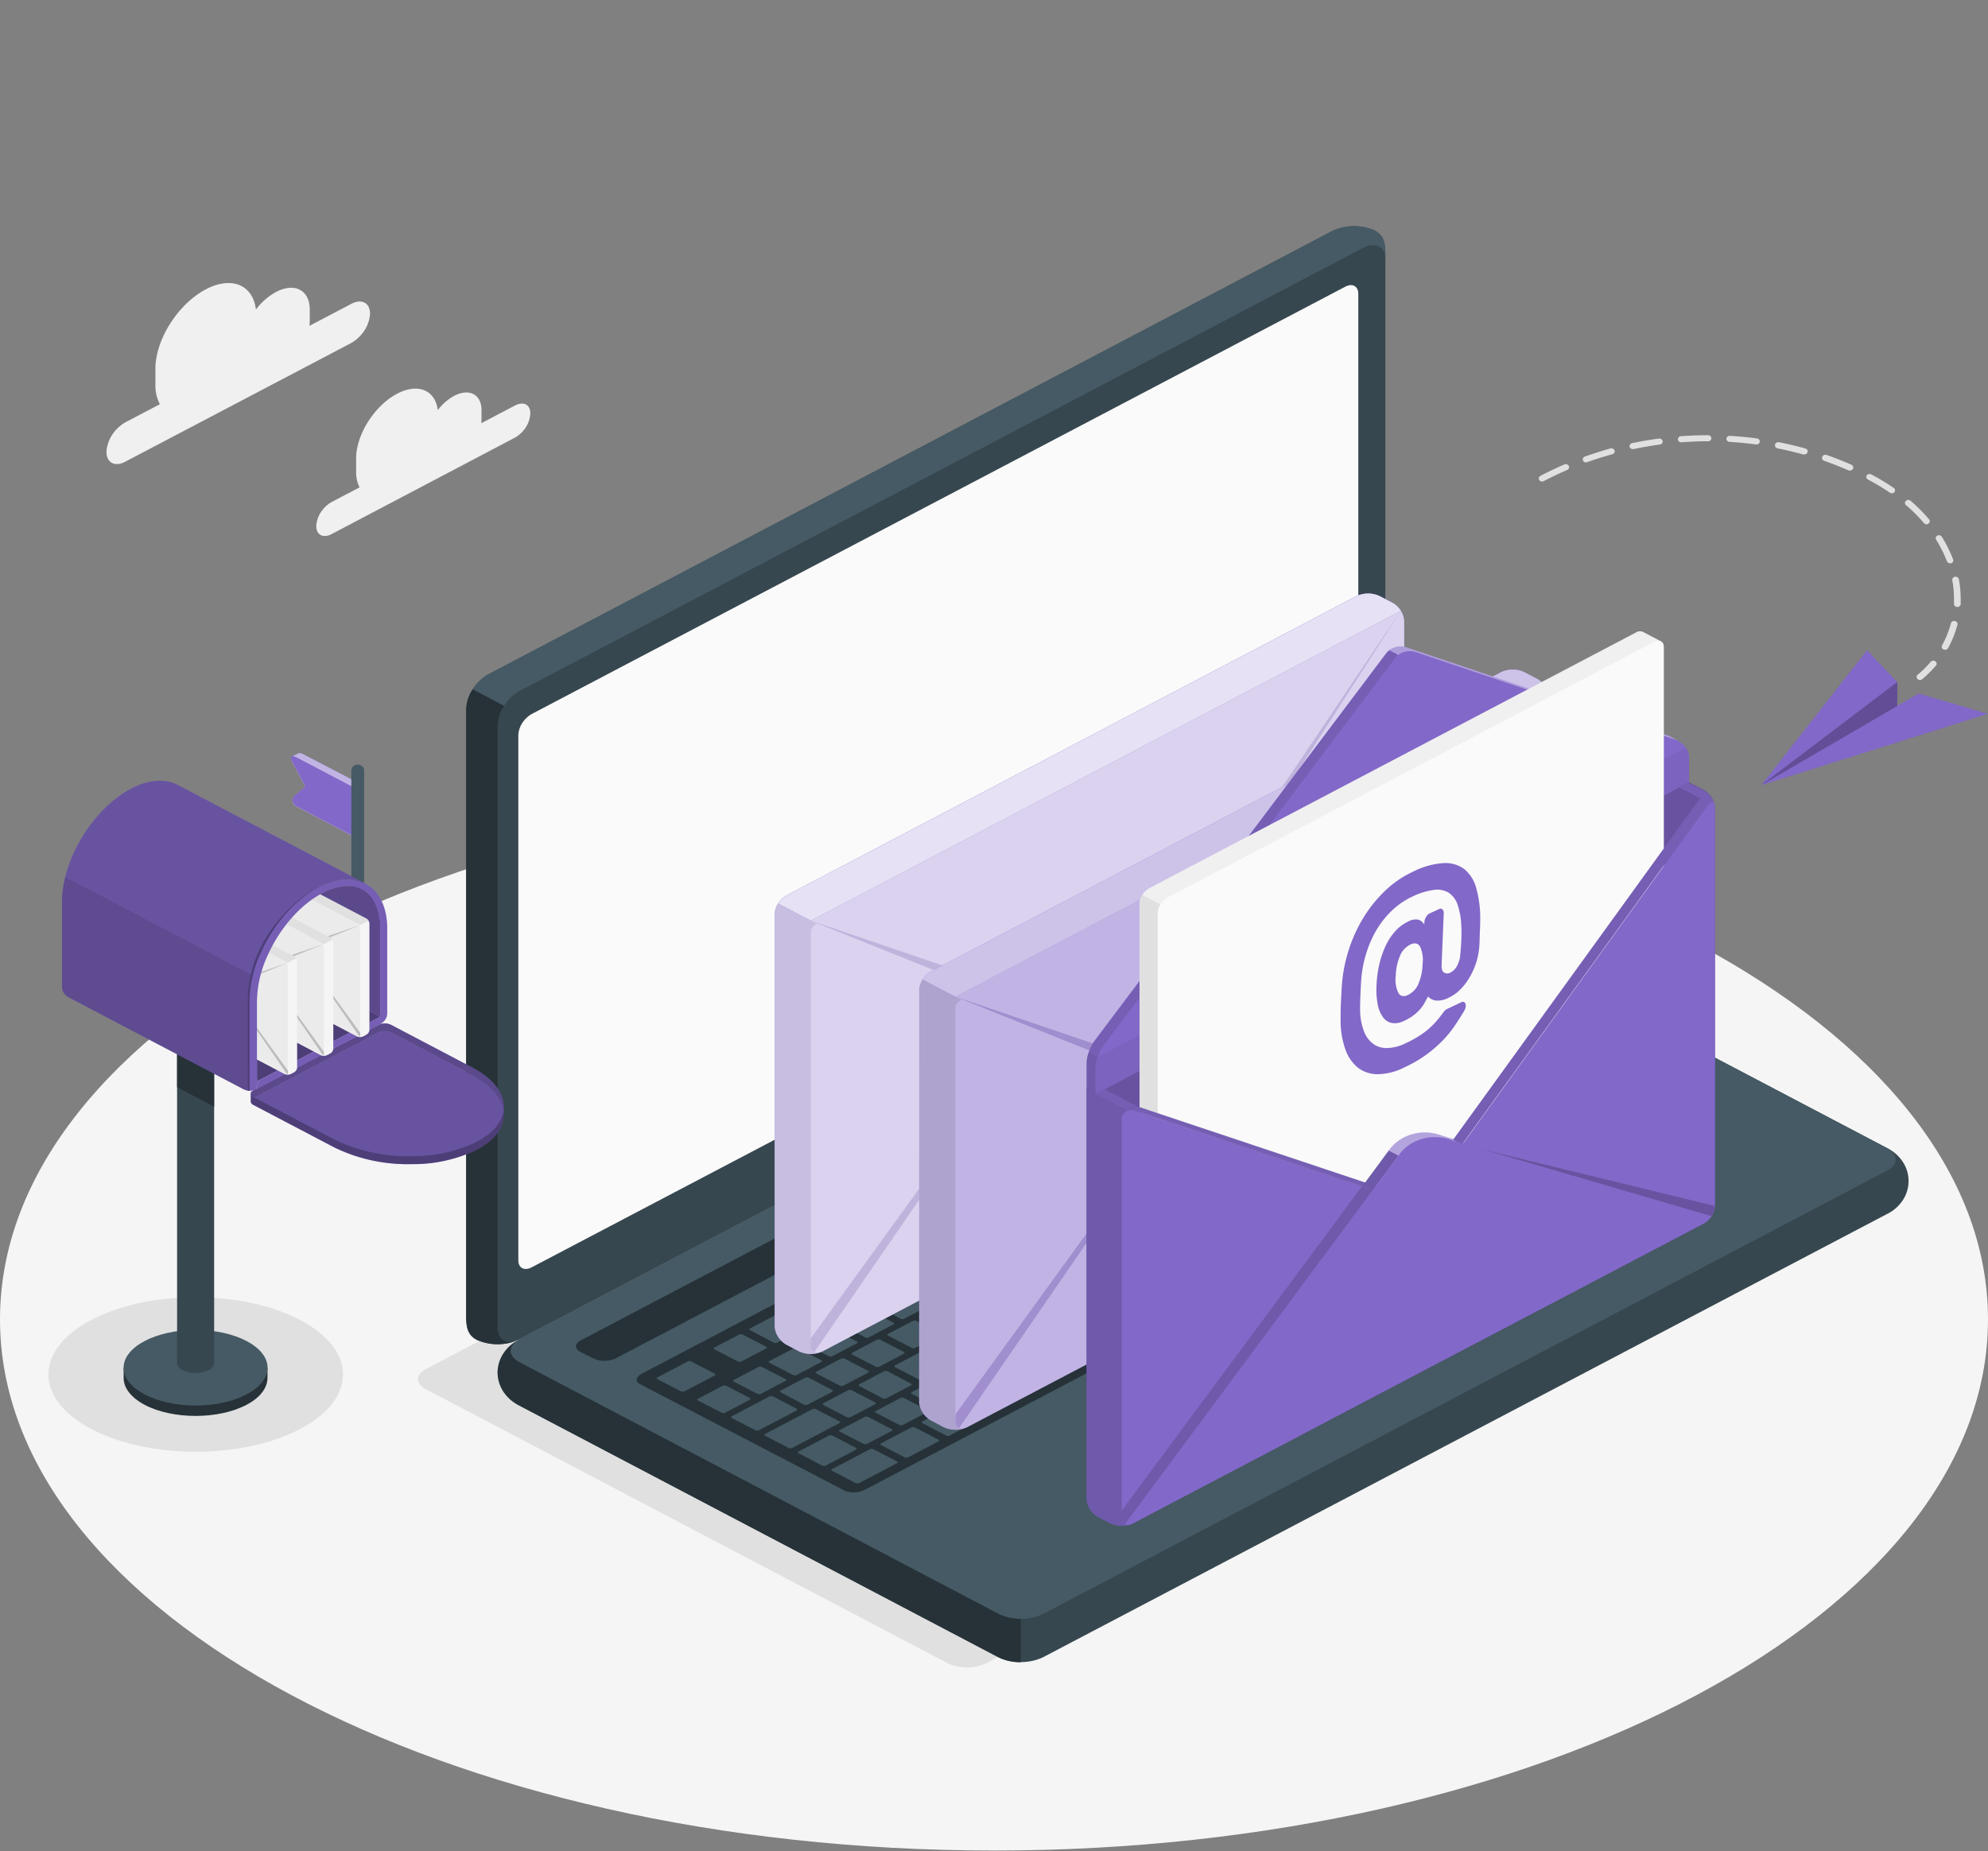 <svg xmlns="http://www.w3.org/2000/svg" width="320" height="298" fill="none"><rect width="100%" height="100%" fill="#808080" stroke="none"/><path fill="#F5F5F5" d="M160 297.909c88.366 0 160-38.282 160-85.504 0-47.222-71.634-85.504-160-85.504S0 165.183 0 212.405c0 47.222 71.634 85.504 160 85.504Z"/><path fill="#E0E0E0" d="M48.273 212.477c9.253 4.861 9.253 12.745 0 17.593-9.254 4.848-24.273 4.861-33.533 0-9.26-4.861-9.26-12.752 0-17.593 9.26-4.842 24.222-4.868 33.532 0Zm20.297 11.175 83.982 44.113a7.405 7.405 0 0 0 3.101.675c1.077 0 2.14-.231 3.101-.675l142.166-74.673c1.712-.9 1.712-2.359 0-3.258l-83.982-44.121a7.42 7.42 0 0 0-3.101-.674 7.42 7.42 0 0 0-3.101.674L68.569 220.394c-1.718.899-1.718 2.359 0 3.258Z"/><path fill="#37474F" d="M80.097 220.949a6.481 6.481 0 0 0 1.07 3.06 7.272 7.272 0 0 0 2.475 2.29l77.143 40.51a8.518 8.518 0 0 0 3.541.765c1.23 0 2.443-.262 3.542-.765l135.799-71.331a6.432 6.432 0 0 0 2.593-2.225 5.647 5.647 0 0 0 .956-3.125 5.646 5.646 0 0 0-.956-3.124 6.432 6.432 0 0 0-2.593-2.225l-77.128-40.524a8.455 8.455 0 0 0-3.541-.772 8.46 8.46 0 0 0-3.542.772L83.642 215.593a7.293 7.293 0 0 0-2.474 2.294 6.494 6.494 0 0 0-1.07 3.062Z"/><path fill="#455A64" d="m83.642 219.314 77.143 40.523a8.44 8.44 0 0 0 3.541.772 8.444 8.444 0 0 0 3.542-.772l135.799-71.338c1.963-1.029 1.963-2.697 0-3.72l-77.128-40.524a8.455 8.455 0 0 0-3.541-.772 8.46 8.46 0 0 0-3.542.772L83.642 215.593c-1.955 1.043-1.955 2.698 0 3.721Z"/><path fill="#263238" d="M164.316 260.612v6.979a7.814 7.814 0 0 1-3.581-.769l-77.093-40.523a6.436 6.436 0 0 1-2.537-2.141 5.653 5.653 0 0 1-1.006-3.013 5.6 5.6 0 0 1 .8-3.063 6.318 6.318 0 0 1 2.385-2.28c-1.59 1.036-1.432 2.554.358 3.518l77.143 40.524a7.89 7.89 0 0 0 3.531.768Z"/><path fill="#37474F" d="M76.774 215.71c-1.834-.964-1.734-2.606-1.734-4.646v-96.926a6.708 6.708 0 0 1 1.06-3.18 7.519 7.519 0 0 1 2.522-2.404l135.777-71.338a8.205 8.205 0 0 1 3.416-.803 8.238 8.238 0 0 1 3.446.686c1.84.964 1.74 2.606 1.74 4.653v96.919a6.665 6.665 0 0 1-1.039 3.178 7.455 7.455 0 0 1-2.506 2.406L83.642 215.593a8.177 8.177 0 0 1-3.419.806 8.235 8.235 0 0 1-3.45-.689Z"/><path fill="#455A64" d="M223.001 41.745c0-2.053-1.59-2.88-3.545-1.857L83.642 111.232a6.832 6.832 0 0 0-2.506 2.404l-5.05-2.671a6.873 6.873 0 0 1 2.507-2.411l135.8-71.338a8.19 8.19 0 0 1 3.418-.806 8.225 8.225 0 0 1 3.45.689c1.833.997 1.74 2.593 1.74 4.646Z"/><path fill="#263238" d="M83.227 215.789a8.285 8.285 0 0 1-3.232.612 8.234 8.234 0 0 1-3.214-.691c-1.833-.964-1.74-2.606-1.74-4.645v-96.927a6.097 6.097 0 0 1 1.038-3.173l5.057 2.665a6.182 6.182 0 0 0-1.039 3.173v96.933c0 1.903 1.368 2.763 3.13 2.053Z"/><path fill="#FAFAFA" d="m85.583 114.946 130.908-68.764c1.175-.651 2.149-.117 2.149 1.115v84.63a3.996 3.996 0 0 1-.632 1.909 4.477 4.477 0 0 1-1.517 1.44L85.583 204.021c-1.174.612-2.148.117-2.148-1.121v-84.605c.043-.672.26-1.326.633-1.908a4.491 4.491 0 0 1 1.515-1.441Z"/><path fill="#263238" d="m93.461 215.789 126.052-66.223a4.213 4.213 0 0 1 1.769-.386c.615 0 1.221.132 1.769.386l2.099 1.049c.981.515.981 1.349 0 1.864L99.098 218.682a4.234 4.234 0 0 1-1.79.394 4.234 4.234 0 0 1-1.791-.394l-2.077-1.036c-.974-.515-.974-1.349.021-1.857Zm9.87 5.343 126.052-66.216a3.869 3.869 0 0 1 1.597-.43 3.922 3.922 0 0 1 1.64.267l32.809 17.241c.81.424.674 1.186-.3 1.701L139.227 239.82a3.971 3.971 0 0 1-3.244.169l-32.946-17.157c-.816-.423-.68-1.185.294-1.7Z"/><path fill="#455A64" d="m212.566 182.752 3.953-2.072c.165-.085.18-.221 0-.3l-3.774-1.954a.684.684 0 0 0-.286-.061c-.1 0-.198.02-.287.061l-3.946 2.078c-.172.085-.186.222 0 .3l3.774 1.955a.688.688 0 0 0 .566-.007Zm-5.73-7.167-3.946 2.072c-.172.084-.186.221-.036.299l3.775 1.955a.7.7 0 0 0 .573 0l3.946-2.078c.172-.085.186-.222.036-.3l-3.775-1.955a.673.673 0 0 0-.601.007h.028Zm-12.755 6.698-6.675 3.506c-.172.084-.186.221-.036.299l3.774 1.988a.7.7 0 0 0 .573 0l6.683-3.512c.164-.085.179-.222 0-.3l-3.782-1.955a.679.679 0 0 0-.566-.052l.029.026Zm6.983-3.668-3.946 2.072c-.165.084-.18.221-.036.299l3.781 1.955a.7.7 0 0 0 .573 0l3.947-2.078c.164-.085.179-.222 0-.3l-3.782-1.955a.675.675 0 0 0-.566-.019l.029.026Zm-15.485 8.132-3.946 2.072c-.165.091-.179.221-.036.299l3.782 1.955a.7.7 0 0 0 .573 0l3.946-2.072c.165-.091.179-.221.036-.306l-3.782-1.955a.662.662 0 0 0-.298-.08.656.656 0 0 0-.303.061l.028.026Zm-5.765 3.03-3.989 2.046c-.172.091-.186.221 0 .299l3.774 1.988a.7.7 0 0 0 .573 0l3.946-2.072c.172-.092.187-.222.036-.307l-3.774-1.954a.672.672 0 0 0-.595-.027l.029.027Zm14.797 8.093 3.953-2.073c.165-.091.179-.221 0-.299l-3.774-1.955a.672.672 0 0 0-.573 0l-3.946 2.072c-.172.091-.187.222-.036.3l3.774 1.987a.714.714 0 0 0 .573-.059l.029.027Zm-5.766 3.029 3.947-2.072c.164-.091.186-.221.035-.299l-3.774-1.988a.685.685 0 0 0-.29-.063c-.101 0-.2.021-.29.063l-3.946 2.072c-.165.092-.179.222 0 .3l3.774 1.955a.702.702 0 0 0 .516.006l.028.026Zm-5.772 3.03 3.953-2.072c.165-.091.179-.221 0-.299l-3.774-1.988a.672.672 0 0 0-.573 0l-3.946 2.079c-.172.091-.187.221-.036.3l3.774 1.987a.67.67 0 0 0 .573-.033l.029.026Zm-5.816 3.004 3.946-2.072c.172-.091.187-.221 0-.3l-3.774-1.987a.672.672 0 0 0-.573 0l-3.896 2.092c-.165.091-.179.221 0 .299l3.774 1.988a.677.677 0 0 0 .523-.02Zm29.522-21.177 3.946-2.072c.165-.085.187-.221.036-.3l-3.774-1.954a.686.686 0 0 0-.573 0l-3.954 2.078c-.164.085-.179.222 0 .3l3.775 1.955a.684.684 0 0 0 .566-.007h-.022Zm-6.446 9.057 8.802-4.626c.172-.085.187-.221 0-.3l-9.167-4.815a.715.715 0 0 0-.58 0l-4.548 2.391c-.172.092-.186.228-.036.307l4.856 2.547c.15.079.129.215-.036.3l-3.588 1.909c-.165.092-.179.222 0 .3l3.774 1.987a.69.69 0 0 0 .545 0h-.022Zm-26.342-2.033-3.896 2.073c-.165.091-.179.221 0 .299l3.775 1.988a.7.7 0 0 0 .572 0l3.947-2.072c.164-.092.179-.222.036-.3l-3.782-1.988a.682.682 0 0 0-.63 0h-.022Zm-5.744 3.004-3.946 2.072c-.172.092-.186.222 0 .3l3.774 1.988a.687.687 0 0 0 .573 0l3.947-2.072c.172-.092.186-.222.035-.3l-3.81-1.988a.679.679 0 0 0-.573 0Zm-31.921 32.353a.687.687 0 0 0 .573 0l3.946-2.073c.165-.084.179-.221.036-.299l-3.781-1.955a.672.672 0 0 0-.573 0l-3.947 2.072c-.164.091-.179.228-.035.306l3.781 1.949Zm-14.217-8.087-3.946 2.072c-.165.091-.186.228-.036.307l3.782 1.954a.668.668 0 0 0 .573 0l3.946-2.072c.165-.085.179-.221 0-.3l-3.774-1.954a.684.684 0 0 0-.545-.007Zm7.313 6.08a.734.734 0 0 0 .58 0l3.946-2.072c.165-.092.179-.229 0-.307l-3.774-1.955a.687.687 0 0 0-.573 0l-3.911 2.046c-.164.085-.186.222-.035.3l3.767 1.988Zm15.921 3.258 3.946-2.072c.165-.085.179-.222 0-.3l-3.781-1.955a.7.7 0 0 0-.573 0l-3.946 2.079c-.165.084-.179.221 0 .299l3.774 1.955a.66.66 0 0 0 .285.055.664.664 0 0 0 .281-.068l.014.007Zm-6.345 3.049a.665.665 0 0 0 .573 0l3.946-2.072c.172-.085.186-.222 0-.3l-3.775-1.955a.7.7 0 0 0-.573 0l-3.946 2.079c-.172.085-.186.222-.036.3l3.811 1.948Zm-11.159-15.417-3.953 2.072c-.165.091-.179.228 0 .307l3.774 1.954a.672.672 0 0 0 .573 0l3.946-2.072c.172-.084.187-.221.036-.299l-3.774-1.988a.704.704 0 0 0-.602.026Zm28.842-15.15-3.947 2.072c-.172.092-.186.222-.035.3l3.774 1.955a.672.672 0 0 0 .573 0l3.953-2.072c.165-.091.179-.222 0-.3l-3.774-1.987a.684.684 0 0 0-.516.032h-.028Zm-23.076 12.12-3.947 2.072c-.164.092-.186.228-.036.307l3.775 1.954a.686.686 0 0 0 .58 0l3.946-2.072c.165-.091.179-.221 0-.299l-3.774-1.955a.703.703 0 0 0-.516-.007h-.028Zm28.841-15.15-3.946 2.072c-.165.092-.179.222 0 .3l3.774 1.988a.687.687 0 0 0 .573 0l3.946-2.072c.165-.092.179-.222.036-.3l-3.781-1.955a.674.674 0 0 0-.573-.033h-.029Zm-11.509 6.067-3.947 2.072c-.164.091-.179.221 0 .3l3.775 1.987a.668.668 0 0 0 .573 0l3.946-2.072c.165-.091.186-.222.036-.3l-3.803-1.987a.686.686 0 0 0-.58 0Zm-5.766 3.03-3.946 2.072c-.172.091-.186.221-.036.3l3.775 1.987a.665.665 0 0 0 .572 0l3.954-2.072c.165-.091.179-.222 0-.3l-3.746-2.013a.706.706 0 0 0-.573.019v.007Zm-5.729 3.03-3.954 2.072c-.165.091-.179.228 0 .306l3.775 1.955a.672.672 0 0 0 .573 0l3.946-2.072c.172-.091.186-.222.036-.3l-3.803-1.987a.69.69 0 0 0-.609.019l.036.007ZM165.776 213l3.947-2.072c.172-.092.186-.222 0-.3l-3.775-1.955a.7.7 0 0 0-.573 0l-3.953 2.072c-.165.091-.179.222 0 .3l3.774 1.987a.668.668 0 0 0 .545-.039l.035.007Zm53.816-44.133-3.946 2.072c-.165.084-.179.221-.036.299l3.781 1.955a.704.704 0 0 0 .573 0l3.947-2.078c.164-.085.179-.222.036-.3l-3.782-1.955a.677.677 0 0 0-.609 0l.036.007Zm-6.983 3.662-3.946 2.078c-.165.085-.179.222-.036.3l3.781 1.955a.708.708 0 0 0 .573 0l3.947-2.079c.164-.085.179-.221.036-.3l-3.782-1.954a.694.694 0 0 0-.609-.007l.036.007Zm12.72-6.718-3.946 2.072c-.172.084-.187.221-.036.299l3.774 1.955a.7.7 0 0 0 .573 0l3.946-2.078c.172-.085.187-.222.036-.3l-3.774-1.955a.673.673 0 0 0-.573.007Zm-31.886 26.963 3.947-2.072c.164-.085.179-.222.035-.3l-3.781-1.955a.7.7 0 0 0-.573 0l-3.946 2.079c-.165.085-.179.221-.036.3l3.781 1.954a.677.677 0 0 0 .573-.006Zm38.224-29.974a.7.7 0 0 0-.573 0l-3.946 2.079c-.165.084-.179.221-.036.299l3.782 1.955a.7.7 0 0 0 .573 0l3.946-2.078c.165-.085.179-.222.036-.3l-3.782-1.955Zm-60.161 47.183 3.946-2.072c.165-.092.179-.222 0-.3l-3.774-1.987a.672.672 0 0 0-.573 0l-3.875 2.072c-.164.091-.186.221 0 .299l3.775 1.988a.707.707 0 0 0 .523-.02l-.022.02Zm70.74-37.142 3.946-2.072c.172-.084.186-.221.036-.299l-3.796-2.053a.7.7 0 0 0-.573 0l-3.946 2.072c-.172.091-.187.228-.036.306l3.774 1.955a.675.675 0 0 0 .602.052l-.007.039Zm-11.166.196 3.953-2.072c.165-.085.179-.222 0-.3l-3.774-1.955a.7.7 0 0 0-.573 0l-3.946 2.079c-.172.085-.186.221-.036.3l3.774 1.954a.664.664 0 0 0 .609-.065l-.007.059Zm5.973-7.383a.7.7 0 0 0-.573 0l-3.946 2.079c-.165.084-.179.221 0 .3l3.774 1.954a.672.672 0 0 0 .573 0l3.946-2.072c.165-.084.187-.221 0-.3l-3.774-1.961Zm1.218-.651 9.167 4.815c.09.042.189.063.29.063.101 0 .2-.021.29-.063l3.946-2.072c.165-.085.179-.222 0-.3l-9.167-4.815a.7.7 0 0 0-.573 0l-3.946 2.072c-.143.058-.143.195 0 .273l-.007.027Zm-13.322 6.672-3.946 2.079c-.165.084-.179.221 0 .299l3.774 1.955a.672.672 0 0 0 .573 0l3.947-2.072c.164-.085.186-.221.035-.3l-3.774-1.954a.719.719 0 0 0-.609-.007Zm-43.395 22.806-3.946 2.079c-.165.084-.179.221 0 .3l3.782 1.954a.665.665 0 0 0 .573 0l3.889-2.052c.164-.085.179-.222.035-.3l-3.781-1.955a.698.698 0 0 0-.552-.026Zm54.382-18.642a.682.682 0 0 0 .573 0l3.946-2.072c.165-.085.179-.222 0-.3l-3.753-1.994a.7.7 0 0 0-.573 0l-3.946 2.072c-.165.091-.179.228-.036.306l3.789 1.988Zm-48.609 15.638-3.946 2.079c-.172.085-.187.221 0 .3l3.774 1.954a.672.672 0 0 0 .573 0l3.946-2.072c.172-.084.187-.221.036-.299l-3.774-1.955a.697.697 0 0 0-.652-.02l.043.013Zm-45.235 33.63a.679.679 0 0 0 .573 0l3.946-2.073c.172-.084.186-.221 0-.299l-3.732-1.981a.7.7 0 0 0-.573 0l-3.946 2.072c-.172.091-.186.228-.036.306l3.768 1.975Zm-6.704-6.393-3.968 2.099c-.165.084-.179.221 0 .299l3.775 1.955a.665.665 0 0 0 .572 0l3.947-2.072c.172-.091.186-.228.036-.306l-3.775-1.955a.674.674 0 0 0-.587.006v-.026Zm13.049 3.343 3.946-2.072c.165-.085.179-.222 0-.3l-3.774-1.961a.7.7 0 0 0-.573 0l-3.946 2.072c-.165.091-.179.228 0 .306l3.781 1.955a.675.675 0 0 0 .566.026v-.026Zm5.766-3.03 3.946-2.072c.172-.091.186-.222.036-.3l-3.775-1.974a.7.7 0 0 0-.573 0l-3.946 2.072c-.172.091-.186.228 0 .306l3.774 1.955a.67.67 0 0 0 .538.039v-.026Zm5.772-3.03 3.946-2.072c.165-.091.18-.221 0-.3l-3.774-1.987a.7.7 0 0 0-.573 0l-3.946 2.072c-.165.091-.186.228-.036.3l3.782 1.955a.676.676 0 0 0 .601.058v-.026Zm-18.822-.313-3.946 2.072c-.165.085-.186.222-.036.3l3.775 1.955a.715.715 0 0 0 .58 0l3.946-2.072c.165-.091.179-.228 0-.306l-3.774-1.955a.667.667 0 0 0-.545.032v-.026Zm5.773-3.03-3.954 2.073c-.164.084-.179.221 0 .299l3.775 1.955a.7.7 0 0 0 .573 0l3.946-2.079c.165-.084.186-.221.036-.299l-3.774-1.955a.682.682 0 0 0-.602.032v-.026Zm23.069-12.119-3.946 2.072c-.165.084-.179.221 0 .299l3.774 1.955a.7.7 0 0 0 .573 0l3.946-2.078c.165-.085.179-.222.036-.3l-3.782-1.955a.675.675 0 0 0-.601.033v-.026Zm-5.766 3.069-3.946 2.072c-.172.084-.186.221-.036.299l3.775 1.955a.7.7 0 0 0 .573 0l3.946-2.078c.172-.085.186-.222 0-.3l-3.774-1.955a.69.69 0 0 0-.538.007Zm11.538-6.067-3.946 2.079c-.172.085-.186.221 0 .3l3.775 1.954a.684.684 0 0 0 .286.061c.099 0 .198-.02.287-.061l3.946-2.078c.172-.085.186-.222.036-.3l-3.775-1.955a.696.696 0 0 0-.609-.013v.013Zm-23.076 12.114-3.946 2.072c-.172.084-.186.221-.036.299l3.775 1.955a.7.7 0 0 0 .573 0l3.953-2.078c.165-.085.179-.222 0-.3l-3.774-1.955a.69.69 0 0 0-.545.007Zm5.766-3.03-3.946 2.072c-.165.084-.18.221 0 .299l3.774 1.955a.7.7 0 0 0 .573 0l3.946-2.078c.165-.085.186-.222.036-.3l-3.782-1.955a.673.673 0 0 0-.601.007Zm-7.363 19.73 3.947-2.072c.171-.085.186-.222.035-.3l-3.774-1.955a.7.7 0 0 0-.573 0l-3.946 2.073c-.172.091-.187.228 0 .306l3.774 1.955a.686.686 0 0 0 .537-.007Zm-30.417-1.303-3.774-1.955a.672.672 0 0 0-.573 0l-3.947 2.072c-.171.091-.186.228 0 .306l3.775 1.955a.668.668 0 0 0 .573 0l3.946-2.072c.136-.091.15-.247 0-.306Zm7.52 1.714-3.774-1.955a.672.672 0 0 0-.573 0l-6.038 3.18c-.172.091-.186.228 0 .306l3.775 1.955a.679.679 0 0 0 .573 0l6.073-3.187c.1-.084.115-.221-.036-.299Zm-13.156-5.63-3.775-1.955a.672.672 0 0 0-.573 0l-4.863 2.554c-.165.085-.179.222 0 .3l3.775 1.955a.7.7 0 0 0 .572 0l4.856-2.554c.144-.092.158-.235.008-.3Zm3.724-1.955a.672.672 0 0 0 .573 0l3.946-2.072c.172-.091.186-.228.036-.306l-3.775-1.955a.665.665 0 0 0-.573 0l-3.946 2.072c-.172.085-.186.221-.036.3l3.775 1.961Zm16.344 9.631-3.775-1.955a.7.7 0 0 0-.573 0l-7.592 3.988c-.164.091-.186.221 0 .299l3.775 1.955a.686.686 0 0 0 .58 0l7.585-3.988c.136-.091.15-.228 0-.306v.007Zm2.664 4.268-3.782-1.955a.7.7 0 0 0-.573 0l-4.863 2.535c-.164.091-.179.221 0 .299l3.782 1.988a.715.715 0 0 0 .573 0l4.856-2.555c.136-.104.157-.241.007-.319v.007Zm23.885-36.425a.672.672 0 0 0 .573 0l3.946-2.072c.165-.091.18-.222.036-.3l-3.781-1.955a.716.716 0 0 0-.573 0l-3.939 2.033c-.165.092-.179.222-.036.3l3.774 1.994Zm-11.538 6.06a.672.672 0 0 0 .573 0l3.946-2.072c.165-.085.187-.222.036-.3l-3.781-1.987a.7.7 0 0 0-.573 0l-3.947 2.072c-.164.091-.179.228 0 .306l3.746 1.981Zm-25.59 13.436a.722.722 0 0 0 .58 0l3.947-2.118c.164-.091.179-.228 0-.306l-3.775-1.955a.682.682 0 0 0-.573 0l-3.946 2.072c-.165.085-.186.222 0 .3l3.767 2.007Zm31.356-16.453a.672.672 0 0 0 .573 0l3.946-2.072c.172-.085.186-.222.036-.3l-3.775-1.987a.7.7 0 0 0-.573 0l-3.946 2.072c-.172.091-.186.228-.036.306l3.775 1.981Zm-11.538 6.06a.672.672 0 0 0 .573 0l3.946-2.072c.172-.085.186-.222 0-.3l-3.775-1.987a.692.692 0 0 0-.573 0l-3.946 2.072c-.172.091-.186.228-.036.306l3.811 1.981Zm-3.746 27.55a.7.7 0 0 0-.573 0l-6.074 3.193c-.164.084-.179.221 0 .299l3.775 1.955a.668.668 0 0 0 .573 0l6.073-3.193c.165-.084.179-.221 0-.299l-3.774-1.955Zm-4.534-23.204a.7.7 0 0 0 .573 0l3.954-2.078c.164-.085.179-.222 0-.3l-3.775-1.955a.665.665 0 0 0-.573 0l-3.946 2.072c-.172.085-.186.222-.036.3l3.803 1.961Zm-5.765 3.03a.7.7 0 0 0 .573 0l3.946-2.079c.172-.084.186-.221.036-.299l-3.775-1.955a.665.665 0 0 0-.572 0l-3.954 2.072c-.165.085-.179.222 0 .3l3.746 1.961Zm117.178-35.968a.671.671 0 0 0-.573 0l-9.719 5.102c-.165.091-.186.221-.036.299l3.782 1.988a.682.682 0 0 0 .573 0l9.712-5.102c.171-.092.186-.222.035-.3l-3.774-1.987Zm-12.756 6.698a.672.672 0 0 0-.573 0l-3.946 2.072c-.165.091-.186.222-.036.3l3.775 1.987a.686.686 0 0 0 .58 0l3.946-2.072c.165-.091.179-.221 0-.3l-3.746-1.987Zm-77.858 39.461 3.946-2.072c.165-.085.179-.221.036-.3l-3.782-1.954a.685.685 0 0 0-.573 0l-3.946 2.072c-.165.091-.179.228 0 .306l3.775 1.955a.665.665 0 0 0 .273.053.661.661 0 0 0 .271-.06Zm66.32-33.401a.7.7 0 0 0-.573 0l-3.946 2.072c-.165.091-.186.222-.036.3l3.782 1.987a.668.668 0 0 0 .573 0l3.946-2.072c.165-.091.179-.221 0-.3l-3.746-1.987Zm30.081-15.788a.672.672 0 0 0-.573 0l-3.968 2.104c-.165.091-.186.222-.036.3l3.775 1.955a.7.7 0 0 0 .573 0l3.953-2.072c.165-.092.179-.222 0-.3l-3.724-1.987Zm9.547-1.043-9.175-4.822a.672.672 0 0 0-.573 0l-3.967 2.105c-.165.091-.179.221-.036.3l9.174 4.821a.685.685 0 0 0 .287.061c.099 0 .197-.02.286-.061l3.947-2.072c.164-.143.186-.273.035-.352l.022.02Zm-61.207 28.136a.682.682 0 0 0-.573 0l-4.856 2.548c-.164.091-.186.228-.036.306l3.775 1.955a.686.686 0 0 0 .58 0l4.856-2.548c.165-.091.179-.228.036-.306l-3.782-1.955Zm14.575-7.656a.672.672 0 0 0-.573 0l-6.073 3.186c-.165.091-.18.228-.036.307l3.781 1.954a.672.672 0 0 0 .573 0l6.074-3.186c.164-.091.179-.222 0-.3l-3.746-1.961Zm-27.932 14.674a.672.672 0 0 0-.573 0l-32.487 17.066c-.165.084-.186.221-.036.299l3.775 1.955a.665.665 0 0 0 .572 0l32.495-17.059c.164-.091.179-.228 0-.306l-3.746-1.955Zm-34.306 18.023a.7.7 0 0 0-.573 0l-4.863 2.555c-.165.091-.179.221 0 .299l3.774 1.988a.7.7 0 0 0 .573 0l4.856-2.554c.165-.085.186-.222.036-.3l-3.803-1.988Zm40.988-21.503a.682.682 0 0 0-.573 0l-4.863 2.555c-.165.084-.179.221 0 .3l3.774 1.954a.672.672 0 0 0 .573 0l4.856-2.554c.172-.085.187-.222.036-.3l-3.803-1.955Zm-47.67 25.035a.672.672 0 0 0-.573 0l-4.856 2.548c-.172.091-.186.228 0 .306l3.774 1.955a.672.672 0 0 0 .573 0l4.856-2.548c.172-.091.186-.221 0-.3l-3.774-1.961Zm61.049-32.059a.7.7 0 0 0-.573 0l-4.856 2.554c-.172.085-.186.222 0 .3l3.774 1.988a.7.7 0 0 0 .573 0l4.856-2.555c.172-.084.186-.221.036-.299l-3.81-1.988Zm20.648-10.849a.672.672 0 0 0-.573 0l-3.953 2.072c-.165.091-.18.222 0 .3l3.745 1.961a.672.672 0 0 0 .573 0l3.947-2.072c.171-.091.186-.222 0-.3l-3.739-1.961Zm12.892-8.204 3.946-2.072c.165-.091.186-.221.036-.3l-3.782-1.954a.7.7 0 0 0-.573 0l-3.946 2.072c-.165.091-.179.221 0 .306l3.774 1.955a.683.683 0 0 0 .573-.026l-.028.019Zm-23.542 1.03 3.946-2.072c.165-.085.187-.222.036-.3l-3.774-1.955a.722.722 0 0 0-.58 0l-3.947 2.079c-.164.084-.179.221 0 .299l3.775 1.955a.679.679 0 0 0 .573-.026l-.029.02Zm-15.269 19.365 11.53-6.059c.172-.092.187-.222.036-.3l-3.774-1.988a.7.7 0 0 0-.573 0l-11.538 6.06c-.165.092-.186.222-.036.3l3.774 1.955a.688.688 0 0 0 .581.032Zm32.515-17.365a.672.672 0 0 0 .573 0l3.946-2.072c.172-.091.187-.221.036-.3l-3.774-1.987a.7.7 0 0 0-.573 0l-3.946 2.072c-.172.091-.187.228 0 .306l3.738 1.981Zm-4.841-2.873 3.946-2.072c.172-.085.186-.222.036-.3l-3.775-1.955a.7.7 0 0 0-.573 0l-3.946 2.072c-.172.091-.186.228-.036.306l3.775 1.955a.681.681 0 0 0 .573-.006Zm-33.469 23.249 3.947-2.072c.172-.091.186-.222.036-.3l-3.775-1.981a.672.672 0 0 0-.573 0l-3.953 2.072c-.165.092-.179.222 0 .3l3.774 1.987a.662.662 0 0 0 .544.013v-.019Zm25.54-13.684a.672.672 0 0 0 .573 0l3.947-2.072c.164-.091.179-.221.035-.3l-3.781-1.954a.7.7 0 0 0-.573 0l-3.946 2.072c-.165.091-.18.221 0 .306l3.745 1.948Zm-54.381 28.879 3.946-2.072c.165-.084.179-.221 0-.3l-3.781-1.987a.707.707 0 0 0-.573 0L164.05 215c-.164.091-.179.228-.035.306l3.781 1.955a.668.668 0 0 0 .609.026Zm5.765-3.03 3.947-2.072c.172-.084.186-.221.035-.299l-3.76-2.014a.7.7 0 0 0-.573 0l-3.946 2.072c-.172.091-.186.228 0 .306l3.774 1.955a.674.674 0 0 0 .523.026v.026Zm-11.538 6.06 3.947-2.072c.171-.085.186-.221 0-.3l-3.775-1.954a.684.684 0 0 0-.286-.061c-.1 0-.198.02-.287.061l-3.946 2.072c-.172.091-.186.228-.036.306l3.775 1.955a.677.677 0 0 0 .608-.033v.026Zm23.076-12.152 3.947-2.072c.172-.091.186-.222.035-.3l-3.774-1.987a.684.684 0 0 0-.286-.061c-.1 0-.198.02-.287.061l-3.946 2.072c-.172.091-.186.221 0 .299l3.738 1.988a.672.672 0 0 0 .573 0Zm-5.765 3.03 3.946-2.072c.165-.085.179-.222.036-.3l-3.803-1.961a.684.684 0 0 0-.286-.061c-.1 0-.198.02-.287.061l-3.946 2.072c-.165.091-.179.228-.036.306l3.782 1.955a.666.666 0 0 0 .594.006v-.006Zm11.538-6.06 3.946-2.072c.165-.091.179-.222 0-.3l-3.774-1.987a.672.672 0 0 0-.573 0l-3.946 2.072c-.165.091-.187.221-.036.299l3.781 1.988a.668.668 0 0 0 .602.006v-.006Zm31.477-42.152a.687.687 0 0 0 .573 0l3.946-2.073c.172-.091.187-.221.036-.299l-1.002-.528a.708.708 0 0 0-.573 0l-3.954 2.079c-.165.084-.179.221 0 .299l.974.522Zm-28.648 16.518a.715.715 0 0 0 .573 0l3.946-2.072c.165-.092.179-.228 0-.307l-3.774-1.954a.672.672 0 0 0-.573 0l-3.946 2.072c-.165.084-.179.221-.036.299l3.81 1.962Zm11.538-6.06a.7.7 0 0 0 .573 0l3.946-2.072c.165-.091.179-.228 0-.307l-3.745-1.993a.672.672 0 0 0-.573 0l-3.947 2.072c-.164.084-.186.221-.035.299l3.781 2.001Zm-18.585 9.774a.7.7 0 0 0 .573 0l3.946-2.079c.172-.084.186-.221.036-.299L188 178.843a.668.668 0 0 0-.573 0l-3.946 2.072c-.172.084-.186.221-.036.299l3.818 2.001Zm12.812-6.725a.688.688 0 0 0 .287.061c.099 0 .197-.02.286-.061l3.947-2.072c.172-.091.186-.228.036-.306l-3.775-1.955a.672.672 0 0 0-.573 0l-3.946 2.072c-.172.085-.186.222-.036.3l3.774 1.961Zm-24.351 12.791a.723.723 0 0 0 .573 0l3.947-2.072c.172-.091.186-.228.036-.306l-3.775-1.955a.672.672 0 0 0-.573 0l-3.946 2.072c-.172.085-.186.222-.036.3l3.774 1.961Zm5.773-3.036a.7.7 0 0 0 .573 0l3.946-2.072c.165-.091.179-.228 0-.306l-3.774-1.955a.672.672 0 0 0-.573 0l-3.946 2.072c-.165.085-.179.221-.036.3l3.81 1.961Zm29.923-17.176a.687.687 0 0 0 .573 0l3.946-2.073c.172-.091.187-.221.036-.299l-1.003-.528a.7.7 0 0 0-.572 0l-3.947 2.079c-.172.084-.186.221-.036.299l1.003.522Zm17.311-9.123a.668.668 0 0 0 .573 0l3.946-2.072c.165-.091.179-.222 0-.3l-1.003-.528a.7.7 0 0 0-.573 0l-3.946 2.079c-.172.085-.186.222-.036.3l1.039.521Zm7.928 4.164a.7.7 0 0 0 .573 0l3.946-2.079c.172-.084.187-.221.036-.3l-3.774-1.954a.685.685 0 0 0-.287-.061.684.684 0 0 0-.286.061l-3.946 2.078c-.172.085-.187.222-.036.3l3.774 1.955Zm10.987 11.514 3.946-2.072c.172-.092.186-.222 0-.3l-3.774-1.988a.7.7 0 0 0-.573 0l-3.947 2.073c-.172.091-.186.221-.035.299l3.774 1.988a.673.673 0 0 0 .609.013v-.013Zm-30.453-9.618a.672.672 0 0 0 .573 0l3.946-2.072c.165-.091.179-.222 0-.3l-1.003-.528a.7.7 0 0 0-.573 0l-3.946 2.079c-.165.085-.186.222 0 .3l1.003.521Zm-47.27 26.279a.7.7 0 0 0 .573 0l3.946-2.072c.165-.091.18-.228.036-.306l-3.781-1.955a.672.672 0 0 0-.573 0l-3.947 2.072c-.164.085-.179.222-.035.3l3.781 1.961Z"/><path fill="#37474F" d="m187.005 219.366.809.423 21.501 11.286 38.223-20.076.795-.417-22.302-11.709-39.026 20.493Z"/><path fill="#263238" d="m187.814 219.789 21.5 11.286 38.224-20.076-21.507-11.292-38.217 20.082Z"/><path fill="#8268C8" d="m57.626 126.002-8.76-4.561c-.386-.208-.673-.261-.823-.176l-1.067.56c-.187.098-.18.385.05.828l2.148 4.014-1.59 1.303a1.15 1.15 0 0 0-.385.451 1.037 1.037 0 0 0 .132 1.099c.123.158.29.284.483.366l8.759 4.6 1.067-.567-.014-7.917Z"/><path fill="#fff" d="m57.626 126.002-8.76-4.561c-.386-.208-.673-.261-.823-.176l-1.067.56c-.187.098-.18.385.05.828l2.148 4.014-1.59 1.303a1.15 1.15 0 0 0-.385.451 1.037 1.037 0 0 0 .132 1.099c.123.158.29.284.483.366l8.759 4.6 1.067-.567-.014-7.917Z" opacity=".5"/><path fill="#8268C8" d="M47.8 121.962c-.853-.449-1.204-.156-.774.652l2.149 4.014-1.59 1.303a1.15 1.15 0 0 0-.386.451 1.036 1.036 0 0 0 .132 1.099c.124.158.29.284.483.366l8.759 4.6v-7.878l-8.773-4.607Z"/><path fill="#455A64" d="M57.583 151.356a1.13 1.13 0 0 1-.396-.069 1.03 1.03 0 0 1-.336-.204.93.93 0 0 1-.223-.305.858.858 0 0 1-.077-.36V123.95a.91.91 0 0 1 .33-.613c.19-.159.44-.248.698-.248.259 0 .508.089.698.248a.91.91 0 0 1 .33.613v26.468a.853.853 0 0 1-.076.358.927.927 0 0 1-.222.305 1.053 1.053 0 0 1-.333.204 1.118 1.118 0 0 1-.393.071Z"/><path fill="#263238" d="M19.904 221.834v-1.649h.436c.68-1.111 1.704-2.017 2.944-2.606 4.526-2.379 11.86-2.379 16.387 0 1.242.586 2.266 1.492 2.943 2.606h.444v1.597c0 1.583-1.088 3.173-3.387 4.378-4.527 2.379-11.86 2.379-16.387 0-2.227-1.192-3.395-2.762-3.38-4.326Z"/><path fill="#455A64" d="M31.484 226.271c6.4 0 11.588-2.725 11.588-6.086s-5.188-6.086-11.588-6.086c-6.4 0-11.588 2.725-11.588 6.086s5.188 6.086 11.588 6.086Z"/><path fill="#37474F" d="M34.47 162.864v56.598a1.272 1.272 0 0 1-.272.661c-.153.195-.36.349-.6.447a5.036 5.036 0 0 1-2.11.459 5.036 5.036 0 0 1-2.11-.459 1.457 1.457 0 0 1-.602-.446 1.27 1.27 0 0 1-.271-.662v-56.598h5.966Z"/><path fill="#263238" d="M28.505 169.712v5.324l5.966 3.127v-5.31l-5.966-3.141Z"/><path fill="#8268C8" d="m50.134 157.801 11.03 5.799a.783.783 0 0 1-.215.208l-19.294 10.133c-.165.084-.294 0-.294-.163V161.13c.053-2.433.6-4.836 1.611-7.089l7.162 3.76Z"/><path fill="#000" d="m50.134 157.801 11.03 5.799a.783.783 0 0 1-.215.208l-19.294 10.133c-.165.084-.294 0-.294-.163V161.13c.053-2.433.6-4.836 1.611-7.089l7.162 3.76Z" opacity=".4"/><path fill="#8268C8" d="M61.25 149.493v14.172l-18.278-9.618.065-.137c1.955-4.457 5.235-8.229 8.816-10.106a8.957 8.957 0 0 1 4.133-1.166c3.251 0 5.264 2.626 5.264 6.855Z"/><path fill="#000" d="M61.25 149.493v14.172l-18.278-9.618.065-.137c1.955-4.457 5.235-8.229 8.816-10.106a8.957 8.957 0 0 1 4.133-1.166c3.251 0 5.264 2.626 5.264 6.855Z" opacity=".3"/><path fill="#8268C8" d="M81.096 179.447v-1.264h-.136v.182a5.14 5.14 0 0 0-.358-1.023c-.717-1.551-2.27-3.036-4.613-4.268l-13.056-6.861a2.384 2.384 0 0 0-.985-.211c-.342 0-.679.072-.985.211l-19.968 10.484a2.89 2.89 0 0 1-.63-.652v1.304a.615.615 0 0 0 .126.308.7.7 0 0 0 .275.213l13.064 6.855c3.832 1.872 8.136 2.798 12.483 2.684 3.621.037 7.194-.754 10.392-2.3 2.937-1.531 4.384-3.57 4.384-5.649l.007-.013Z"/><path fill="#000" d="M81.096 179.447v-1.264h-.136v.182a5.14 5.14 0 0 0-.358-1.023c-.717-1.551-2.27-3.036-4.613-4.268l-13.056-6.861a2.384 2.384 0 0 0-.985-.211c-.342 0-.679.072-.985.211l-19.968 10.484a2.89 2.89 0 0 1-.63-.652v1.304a.615.615 0 0 0 .126.308.7.7 0 0 0 .275.213l13.064 6.855c3.832 1.872 8.136 2.798 12.483 2.684 3.621.037 7.194-.754 10.392-2.3 2.937-1.531 4.384-3.57 4.384-5.649l.007-.013Z" opacity=".4"/><path fill="#8268C8" d="M80.602 177.349c-.717-1.551-2.27-3.037-4.613-4.268l-13.056-6.862a2.4 2.4 0 0 0-1.97 0l-19.967 10.478 12.834 6.738c3.833 1.869 8.136 2.794 12.483 2.684 3.621.034 7.194-.757 10.392-2.3 2.636-1.381 4.076-3.16 4.34-5.017a4.929 4.929 0 0 0-.443-1.453Z"/><path fill="#000" d="M80.602 177.349c-.717-1.551-2.27-3.037-4.613-4.268l-13.056-6.862a2.4 2.4 0 0 0-1.97 0l-19.967 10.478 12.834 6.738c3.833 1.869 8.136 2.794 12.483 2.684 3.621.034 7.194-.757 10.392-2.3 2.636-1.381 4.076-3.16 4.34-5.017a4.929 4.929 0 0 0-.443-1.453Z" opacity=".2"/><path fill="#8268C8" d="M81.046 178.808a4.938 4.938 0 0 0-.445-1.466c-.716-1.551-2.27-3.036-4.612-4.268l-13.056-6.861a2.384 2.384 0 0 0-.985-.211c-.342 0-.679.072-.985.211l-19.968 10.484-.229-.117a.602.602 0 0 1-.295-.2.514.514 0 0 1-.112-.318.52.52 0 0 1 .112-.319.6.6 0 0 1 .295-.199l20.197-10.576a2.32 2.32 0 0 1 .985-.217c.343 0 .68.074.985.217l13.056 6.862c2.342 1.231 3.882 2.717 4.612 4.268a4.88 4.88 0 0 1 .459 1.557 4.33 4.33 0 0 1-.014 1.153Z"/><path fill="#000" d="M81.046 178.808a4.938 4.938 0 0 0-.445-1.466c-.716-1.551-2.27-3.036-4.612-4.268l-13.056-6.861a2.384 2.384 0 0 0-.985-.211c-.342 0-.679.072-.985.211l-19.968 10.484-.229-.117a.602.602 0 0 1-.295-.2.514.514 0 0 1-.112-.318.52.52 0 0 1 .112-.319.6.6 0 0 1 .295-.199l20.197-10.576a2.32 2.32 0 0 1 .985-.217c.343 0 .68.074.985.217l13.056 6.862c2.342 1.231 3.882 2.717 4.612 4.268a4.88 4.88 0 0 1 .459 1.557 4.33 4.33 0 0 1-.014 1.153Z" opacity=".3"/><path fill="#8268C8" d="M41.21 175.368 61.4 164.76l-.451-.958-19.294 10.139-.445 1.427Z"/><path fill="#000" d="M41.21 175.368 61.4 164.76l-.451-.958-19.294 10.139-.445 1.427Z" opacity=".1"/><path fill="#F5F5F5" d="M59.466 148.678a.89.89 0 0 0-.14-.43 1.006 1.006 0 0 0-.34-.326l-24.58-12.928a1.124 1.124 0 0 0-.96 0l-.544.287c-.14.082-.256.194-.34.325a.896.896 0 0 0-.14.431v17.144c.01.151.058.298.142.429.083.132.199.243.338.327l24.58 12.914a1.176 1.176 0 0 0 .967 0l.537-.286c.14-.084.256-.195.339-.326a.912.912 0 0 0 .141-.43v-17.131Z"/><path fill="#E0E0E0" d="m59.33 148.222-1.367.717-25.397-13.345a.938.938 0 0 1 .337-.333l.544-.28a1.124 1.124 0 0 1 .96 0l24.608 12.915a.873.873 0 0 1 .316.326Z"/><path fill="#EBEBEB" d="m57.97 148.932-.251.137a.406.406 0 0 1 .19.15.35.35 0 0 1 .06.221v17.144a.277.277 0 0 1-.03.163.309.309 0 0 1-.12.124.346.346 0 0 1-.23 0l-.1-.039-24.587-12.909a1.018 1.018 0 0 1-.338-.326.912.912 0 0 1-.142-.429v-17.144a.855.855 0 0 1 .144-.437l25.403 13.345Z"/><path fill="#000" d="m57.962 148.939-11.38 3.864a2.013 2.013 0 0 1-1.226.027 1.825 1.825 0 0 1-.973-.679l-1.84-2.554-10.07-14.055 9.718 14.153-9.769 3.479a.81.81 0 0 0 .15.437l9.648-3.877 2.149 3.095c.236.344.6.599 1.026.719.427.12.886.096 1.294-.068l1.511-.606 9.648 14.003a.322.322 0 0 0 .114-.125.289.289 0 0 0 .029-.161v-.32l-9.77-13.423 9.741-3.909Z" opacity=".2"/><path fill="#F5F5F5" d="M53.65 151.682a.912.912 0 0 0-.141-.429 1.02 1.02 0 0 0-.338-.327l-24.587-12.908a1.111 1.111 0 0 0-.96 0l-.544.28a1.028 1.028 0 0 0-.338.326.921.921 0 0 0-.142.43v17.144c.01.152.06.299.142.431.083.133.199.246.337.331l24.588 12.908a1.111 1.111 0 0 0 .96 0l.544-.28c.139-.084.254-.195.338-.326a.92.92 0 0 0 .142-.43v-17.15Z"/><path fill="#E0E0E0" d="m53.508 151.284-1.361.717-25.404-13.377a.969.969 0 0 1 .337-.326l.544-.28a1.111 1.111 0 0 1 .96 0l24.587 12.908a.96.96 0 0 1 .337.358Z"/><path fill="#EBEBEB" d="m52.147 151.969-.251.136a.412.412 0 0 1 .19.15.353.353 0 0 1 .06.222v17.144a.277.277 0 0 1-.03.163.313.313 0 0 1-.12.123.346.346 0 0 1-.229 0l-.1-.039-24.588-12.908a1.021 1.021 0 0 1-.337-.327.914.914 0 0 1-.142-.429V139.06a.852.852 0 0 1 .143-.436l25.404 13.345Z"/><path fill="#000" d="m52.147 151.969-11.388 3.877a2.028 2.028 0 0 1-1.221.023 1.833 1.833 0 0 1-.97-.675l-1.834-2.548-10.084-14.068 9.719 14.153-9.77 3.48a.997.997 0 0 0 .151.436l9.647-3.909 2.149 3.095c.236.342.599.597 1.024.716.424.12.882.097 1.29-.065l1.518-.606 9.618 14.029a.313.313 0 0 0 .12-.123.276.276 0 0 0 .03-.163v-.287L42.4 155.885l9.748-3.916Z" opacity=".2"/><path fill="#F5F5F5" d="M47.828 154.718a.894.894 0 0 0-.14-.43.994.994 0 0 0-.34-.325l-24.58-12.915a1.158 1.158 0 0 0-.96 0l-.544.286c-.14.083-.257.194-.34.326a.893.893 0 0 0-.14.43v17.144a.896.896 0 0 0 .14.431c.083.131.2.242.34.325l24.58 12.915a1.19 1.19 0 0 0 .967 0l.537-.287a1 1 0 0 0 .34-.325.897.897 0 0 0 .14-.431v-17.144Z"/><path fill="#E0E0E0" d="m47.692 154.288-1.368.717-25.396-13.345a.924.924 0 0 1 .336-.326l.545-.286a1.157 1.157 0 0 1 .96 0l24.58 12.915a.928.928 0 0 1 .343.325Z"/><path fill="#8268C8" d="M46.217 172.996c.03.007.062.007.093 0a.105.105 0 0 1-.093 0Z"/><path fill="#EBEBEB" d="m46.331 154.999-.25.136a.406.406 0 0 1 .19.15.35.35 0 0 1 .06.222v17.15a.272.272 0 0 1-.03.16.307.307 0 0 1-.12.12.346.346 0 0 1-.23 0l-.1-.032-24.587-12.915a1.003 1.003 0 0 1-.34-.325.896.896 0 0 1-.14-.431v-17.137a.856.856 0 0 1 .143-.437l25.404 13.339Z"/><path fill="#000" d="m46.324 155.005-11.38 3.871a2.031 2.031 0 0 1-1.225.024 1.85 1.85 0 0 1-.974-.676l-1.826-2.548-10.085-14.061 9.72 14.146-9.77 3.48a.804.804 0 0 0 .15.436l9.648-3.877 2.148 3.095c.237.345.601.6 1.027.72.426.119.886.095 1.294-.068l1.511-.613 9.647 14.003a.311.311 0 0 0 .117-.124.277.277 0 0 0 .027-.162v-.287l-9.74-13.449 9.711-3.91Z" opacity=".2"/><path fill="#8268C8" d="M58.693 142.162c-1.956-.932-4.548-.769-7.384.73-3.187 1.661-6.06 4.685-8.072 8.145a24.59 24.59 0 0 0-1.26 2.47 19.177 19.177 0 0 0-1.755 7.604v14.478a2.228 2.228 0 0 1-.981-.215l-28.283-14.869a2.1 2.1 0 0 1-.692-.67 1.871 1.871 0 0 1-.29-.881v-13.723c0-6.855 4.964-14.987 11.08-18.245 2.865-1.525 5.537-1.648 7.513-.651l30.124 15.827Z"/><path fill="#000" d="M58.693 142.162c-1.956-.932-4.548-.769-7.384.73-3.187 1.661-6.06 4.685-8.072 8.145a24.59 24.59 0 0 0-1.26 2.47 19.177 19.177 0 0 0-1.755 7.604v14.478a2.228 2.228 0 0 1-.981-.215l-28.283-14.869a2.1 2.1 0 0 1-.692-.67 1.871 1.871 0 0 1-.29-.881v-13.723c0-6.855 4.964-14.987 11.08-18.245 2.865-1.525 5.537-1.648 7.513-.651l30.124 15.827Z" opacity=".2"/><path fill="#000" d="m10.958 160.505 28.283 14.889c.302.144.64.218.98.215V161.13c.011-1.362.189-2.72.53-4.046L10.5 141.191a17.005 17.005 0 0 0-.522 4.04v13.723c.02.31.119.612.289.881a2.1 2.1 0 0 0 .692.67Z" opacity=".1"/><path fill="#8268C8" d="M41.977 153.526a19.189 19.189 0 0 0-1.755 7.604v14.459a2.148 2.148 0 0 1-.358-.039v-14.42c0-10.627 8.988-17.385 11.459-18.245-3.187 1.662-6.06 4.685-8.072 8.145a24.732 24.732 0 0 0-1.274 2.496Z"/><path fill="#000" d="M41.977 153.526a19.189 19.189 0 0 0-1.755 7.604v14.459a2.148 2.148 0 0 1-.358-.039v-14.42c0-10.627 8.988-17.385 11.459-18.245-3.187 1.662-6.06 4.685-8.072 8.145a24.732 24.732 0 0 0-1.274 2.496Z" opacity=".4"/><path fill="#8268C8" d="M41.654 173.941c-.157.085-.293 0-.293-.157v-12.647a18.201 18.201 0 0 1 1.611-7.09l.065-.137c.39-.892.84-1.763 1.346-2.606 1.955-3.278 4.605-6.001 7.47-7.5a8.957 8.957 0 0 1 4.133-1.166 4.895 4.895 0 0 1 2.148.475c1.934.939 3.066 3.206 3.066 6.38v13.846a.56.56 0 0 1-.087.263.629.629 0 0 1-.207.2l.444.958.1-.052c.153-.103.29-.223.408-.359.286-.323.452-.72.473-1.134v-13.722c0-3.669-1.432-6.223-3.688-7.305-1.956-.938-4.548-.775-7.384.723-3.187 1.662-6.06 4.679-8.072 8.152-.468.8-.888 1.622-1.26 2.463a19.168 19.168 0 0 0-1.755 7.611v14.446h.222c.285-.015.564-.086.816-.209l.444-1.433Z"/><path fill="#000" d="M41.654 173.941c-.157.085-.293 0-.293-.157v-12.647a18.201 18.201 0 0 1 1.611-7.09l.065-.137c.39-.892.84-1.763 1.346-2.606 1.955-3.278 4.605-6.001 7.47-7.5a8.957 8.957 0 0 1 4.133-1.166 4.895 4.895 0 0 1 2.148.475c1.934.939 3.066 3.206 3.066 6.38v13.846a.56.56 0 0 1-.087.263.629.629 0 0 1-.207.2l.444.958.1-.052c.153-.103.29-.223.408-.359.286-.323.452-.72.473-1.134v-13.722c0-3.669-1.432-6.223-3.688-7.305-1.956-.938-4.548-.775-7.384.723-3.187 1.662-6.06 4.679-8.072 8.152-.468.8-.888 1.622-1.26 2.463a19.168 19.168 0 0 0-1.755 7.611v14.446h.222c.285-.015.564-.086.816-.209l.444-1.433Z" opacity=".1"/><path fill="#8268C8" d="M124.695 147.116a3.49 3.49 0 0 1 .543-1.67c.324-.51.776-.943 1.319-1.263l91.796-48.218a4.446 4.446 0 0 1 1.862-.406c.648 0 1.286.139 1.863.406l2.098 1.1c.541.323.99.756 1.313 1.265a3.5 3.5 0 0 1 .542 1.668v66.386a3.517 3.517 0 0 1-.544 1.666 3.944 3.944 0 0 1-1.311 1.266l-91.803 48.251a4.473 4.473 0 0 1-1.859.401 4.472 4.472 0 0 1-1.858-.401l-2.099-1.101a3.931 3.931 0 0 1-1.314-1.265 3.522 3.522 0 0 1-.548-1.667v-66.418Z"/><path fill="#fff" d="M124.695 147.116a3.49 3.49 0 0 1 .543-1.67c.324-.51.776-.943 1.319-1.263l91.796-48.218a4.446 4.446 0 0 1 1.862-.406c.648 0 1.286.139 1.863.406l2.098 1.1c.541.323.99.756 1.313 1.265a3.5 3.5 0 0 1 .542 1.668v66.386a3.517 3.517 0 0 1-.544 1.666 3.944 3.944 0 0 1-1.311 1.266l-91.803 48.251a4.473 4.473 0 0 1-1.859.401 4.472 4.472 0 0 1-1.858-.401l-2.099-1.101a3.931 3.931 0 0 1-1.314-1.265 3.522 3.522 0 0 1-.548-1.667v-66.418Z" opacity=".7"/><path fill="#8268C8" d="m125.24 145.448 5.278 2.769 94.969-49.894a3.707 3.707 0 0 0-1.311-1.264l-2.105-1.094a4.37 4.37 0 0 0-1.855-.41c-.646 0-1.282.14-1.855.41l-91.803 48.218a3.561 3.561 0 0 0-1.318 1.265Z"/><path fill="#fff" d="m125.24 145.448 5.278 2.769 94.969-49.894a3.707 3.707 0 0 0-1.311-1.264l-2.105-1.094a4.37 4.37 0 0 0-1.855-.41c-.646 0-1.282.14-1.855.41l-91.803 48.218a3.561 3.561 0 0 0-1.318 1.265Z" opacity=".8"/><path fill="#8268C8" d="M124.695 147.109v66.386c.034.588.22 1.16.543 1.67.324.509.776.942 1.319 1.262l2.099 1.108c.163.082.333.152.508.208.25.074.506.127.767.156.489.057.984.042 1.468-.045l.365-.085.229-.072a1.187 1.187 0 0 1-.455.071 1.182 1.182 0 0 1-.447-.103 1.198 1.198 0 0 1-.46-.48 1.072 1.072 0 0 1-.113-.628v-66.385a1.378 1.378 0 0 1 .236-.858c.172-.258.428-.461.731-.582l-.967-.515-5.278-2.769a3.224 3.224 0 0 0-.545 1.661Z" opacity=".1"/><path fill="#000" d="M124.695 147.109v66.386c.034.588.22 1.16.543 1.67.324.509.776.942 1.319 1.262l2.099 1.108c.163.082.333.152.508.208.25.074.506.127.767.156.489.057.984.042 1.468-.045l.365-.085.229-.072a1.187 1.187 0 0 1-.455.071 1.182 1.182 0 0 1-.447-.103 1.198 1.198 0 0 1-.46-.48 1.072 1.072 0 0 1-.113-.628v-66.385a1.378 1.378 0 0 1 .236-.858c.172-.258.428-.461.731-.582l-.967-.515-5.278-2.769a3.224 3.224 0 0 0-.545 1.661Z" opacity=".05"/><path fill="#8268C8" d="m130.518 148.217 44.082 14.987a7.83 7.83 0 0 0 4.746.085c1.547-.463 2.874-1.392 3.762-2.633l7.076-9.872 35.302-52.46-33.891 52.825 34.436 15.254a3.32 3.32 0 0 1-.581 1.694l-33.962-16.785-8.222 11.976c-.913 1.332-2.324 2.318-3.972 2.779a7.822 7.822 0 0 1-5.002-.27l-5.866-2.352-37.35 54.22a1.204 1.204 0 0 1-.46-.48 1.072 1.072 0 0 1-.113-.628v-1.108l37.737-52.076-37.722-15.156Z" opacity=".2"/><path fill="#000" d="m130.518 148.217 44.082 14.987a7.83 7.83 0 0 0 4.746.085c1.547-.463 2.874-1.392 3.762-2.633l7.076-9.872 35.302-52.46-33.891 52.825 34.436 15.254a3.32 3.32 0 0 1-.581 1.694l-33.962-16.785-8.222 11.976c-.913 1.332-2.324 2.318-3.972 2.779a7.822 7.822 0 0 1-5.002-.27l-5.866-2.352-37.35 54.22a1.204 1.204 0 0 1-.46-.48 1.072 1.072 0 0 1-.113-.628v-1.108l37.737-52.076-37.722-15.156Z" opacity=".05"/><path fill="#8268C8" d="M147.972 159.353c.034-.587.22-1.159.542-1.668a3.907 3.907 0 0 1 1.313-1.264l91.803-48.219a4.42 4.42 0 0 1 1.858-.406c.646 0 1.283.139 1.859.406l2.098 1.101c.542.321.993.754 1.317 1.263.324.51.51 1.082.545 1.669v66.386a3.503 3.503 0 0 1-.547 1.668 3.932 3.932 0 0 1-1.315 1.264l-91.796 48.219a4.487 4.487 0 0 1-1.862.401 4.49 4.49 0 0 1-1.862-.401l-2.12-1.127a3.95 3.95 0 0 1-1.309-1.267 3.527 3.527 0 0 1-.546-1.666l.022-66.359Z"/><path fill="#fff" d="M147.972 159.353c.034-.587.22-1.159.542-1.668a3.907 3.907 0 0 1 1.313-1.264l91.803-48.219a4.42 4.42 0 0 1 1.858-.406c.646 0 1.283.139 1.859.406l2.098 1.101c.542.321.993.754 1.317 1.263.324.51.51 1.082.545 1.669v66.386a3.503 3.503 0 0 1-.547 1.668 3.932 3.932 0 0 1-1.315 1.264l-91.796 48.219a4.487 4.487 0 0 1-1.862.401 4.49 4.49 0 0 1-1.862-.401l-2.12-1.127a3.95 3.95 0 0 1-1.309-1.267 3.527 3.527 0 0 1-.546-1.666l.022-66.359Z" opacity=".5"/><path fill="#8268C8" d="m148.509 157.685 5.285 2.769 94.969-49.887a3.706 3.706 0 0 0-1.311-1.264l-2.105-1.095a4.394 4.394 0 0 0-1.859-.41 4.39 4.39 0 0 0-1.858.41l-91.825 48.213c-.544.313-.99.748-1.296 1.264Z"/><path fill="#fff" d="m148.509 157.685 5.285 2.769 94.969-49.887a3.706 3.706 0 0 0-1.311-1.264l-2.105-1.095a4.394 4.394 0 0 0-1.859-.41 4.39 4.39 0 0 0-1.858.41l-91.825 48.213c-.544.313-.99.748-1.296 1.264Z" opacity=".6"/><path fill="#000" d="M147.964 159.346v66.386c.035.582.22 1.15.539 1.656.32.505.766.936 1.302 1.256l2.091 1.108c.166.083.338.152.516.209.249.075.506.127.766.156.489.057.985.041 1.469-.046l.358-.091c.076-.019.151-.045.222-.078a1.2 1.2 0 0 1-.888 0 1.218 1.218 0 0 1-.459-.484 1.08 1.08 0 0 1-.114-.63v-66.379a1.37 1.37 0 0 1 .235-.858c.173-.257.428-.461.731-.582l-.966-.515-5.286-2.769a3.285 3.285 0 0 0-.516 1.661Z" opacity=".1"/><path fill="#8268C8" d="m153.795 160.454 44.082 14.987a7.83 7.83 0 0 0 4.746.086c1.547-.464 2.874-1.392 3.762-2.634l7.084-9.865 35.301-52.461-33.89 52.826 34.435 15.254a3.33 3.33 0 0 1-.58 1.694l-33.97-16.792-8.229 11.977c-.913 1.329-2.322 2.315-3.969 2.776a7.83 7.83 0 0 1-4.998-.268l-5.859-2.352-37.342 54.227a1.225 1.225 0 0 1-.459-.484 1.084 1.084 0 0 1-.114-.631v-1.107l37.736-52.077-37.736-15.156Z" opacity=".4"/><path fill="#000" d="m153.795 160.454 44.082 14.987a7.83 7.83 0 0 0 4.746.086c1.547-.464 2.874-1.392 3.762-2.634l7.084-9.865 35.301-52.461-33.89 52.826 34.435 15.254a3.33 3.33 0 0 1-.58 1.694l-33.97-16.792-8.229 11.977c-.913 1.329-2.322 2.315-3.969 2.776a7.83 7.83 0 0 1-4.998-.268l-5.859-2.352-37.342 54.227a1.225 1.225 0 0 1-.459-.484 1.084 1.084 0 0 1-.114-.631v-1.107l37.736-52.077-37.736-15.156Z" opacity=".05"/><path fill="#8268C8" d="m174.897 175.35 95.527-50.174 3.825 2.007a3.8 3.8 0 0 1 1.268 1.22c.312.491.494 1.042.529 1.608v64.118a3.373 3.373 0 0 1-.527 1.609 3.794 3.794 0 0 1-1.27 1.219l-91.932 48.284a4.3 4.3 0 0 1-1.791.388 4.295 4.295 0 0 1-1.79-.388l-2.027-1.062a3.8 3.8 0 0 1-1.268-1.22 3.388 3.388 0 0 1-.53-1.608l-.014-66.001Z"/><path fill="#000" d="m174.897 175.35 95.527-50.174 3.825 2.007a3.8 3.8 0 0 1 1.268 1.22c.312.491.494 1.042.529 1.608v64.118a3.373 3.373 0 0 1-.527 1.609 3.794 3.794 0 0 1-1.27 1.219l-91.932 48.284a4.3 4.3 0 0 1-1.791.388 4.295 4.295 0 0 1-1.79-.388l-2.027-1.062a3.8 3.8 0 0 1-1.268-1.22 3.388 3.388 0 0 1-.53-1.608l-.014-66.001Z" opacity=".2"/><path fill="#8268C8" d="m269.901 119.533.387-.195-1.482-.782a2.292 2.292 0 0 0-.394-.169l-42.041-14.179a3.168 3.168 0 0 0-1.782-.005 2.907 2.907 0 0 0-1.449.943l-47.025 62.482a6.929 6.929 0 0 0-1.218 3.571v4.144l1.432.776 94.067-50.949v-4.151a2.622 2.622 0 0 0-.495-1.486Z"/><path fill="#000" d="M225.089 105.459a2.216 2.216 0 0 0-.487.469l-47.034 62.482a6.383 6.383 0 0 0-.873 1.786l-1.433-.769a6.78 6.78 0 0 1 .58-1.323l.036-.059a3.44 3.44 0 0 1 .251-.378l47.026-62.482c.071-.093.15-.18.236-.261l.251-.208 1.447.743Z" opacity=".1"/><path fill="#fff" d="M270.274 119.331a2.437 2.437 0 0 0-.401-.176l-42.048-14.179a3.152 3.152 0 0 0-1.435-.088 2.985 2.985 0 0 0-1.301.558l-1.433-.769a3.053 3.053 0 0 1 1.306-.553 3.188 3.188 0 0 1 1.437.084l42.041 14.172c.138.047.27.106.394.176l1.44.775Z" opacity=".35"/><path fill="#000" d="M223.141 105.146c.072-.091.151-.178.236-.261-.088.08-.167.167-.236.261Z" opacity=".2"/><path fill="#8268C8" d="m224.602 105.915-47.033 62.482a6.993 6.993 0 0 0-1.211 3.571v4.151l95.528-50.174v-4.144a2.836 2.836 0 0 0-.597-1.565 3.264 3.264 0 0 0-1.416-1.042l-42.048-14.211a3.14 3.14 0 0 0-1.779-.013 2.87 2.87 0 0 0-1.444.945Z"/><path fill="#000" d="M271.885 121.788a2.664 2.664 0 0 0-.508-1.46l-94.682 49.855a5.882 5.882 0 0 0-.33 1.772v4.151l95.528-50.174-.008-4.144Z" opacity=".05"/><path fill="#F0F0F0" d="M267.803 104.155a.936.936 0 0 0-.089-.509c-.078-.16-.2-.299-.355-.403l-2.922-1.531a1.187 1.187 0 0 0-1.096.104l-78.353 41.175a3.266 3.266 0 0 0-1.098 1.052c-.27.425-.426.902-.456 1.392v85.36a.91.91 0 0 0 .089.512c.079.161.205.299.363.4l2.907 1.531a1.21 1.21 0 0 0 1.096-.097l78.367-41.149c.45-.269.825-.63 1.094-1.054a2.93 2.93 0 0 0 .453-1.39v-85.393Z"/><path fill="#FAFAFA" d="m187.896 233.173 78.36-41.181c.45-.269.825-.63 1.093-1.054.269-.425.424-.901.454-1.39v-85.393c0-.899-.716-1.264-1.547-.814l-78.36 41.175c-.45.268-.825.63-1.093 1.054-.269.424-.424.9-.454 1.389v85.361c0 .918.695 1.283 1.547.853Z"/><path fill="#8268C8" d="M238.116 152.374a11.565 11.565 0 0 1-1.719 5.226 9.201 9.201 0 0 1-1.475 1.825 6.27 6.27 0 0 1-1.64 1.14 3.707 3.707 0 0 1-2.256.495 2.056 2.056 0 0 1-1.168-.651c-.172.338-.351.677-.537 1.016-.2.362-.44.705-.716 1.023a6.436 6.436 0 0 1-1.053.984 8.073 8.073 0 0 1-1.54.912 3.237 3.237 0 0 1-1.948.352 2.298 2.298 0 0 1-1.432-.919 5.07 5.07 0 0 1-.867-2.072 13.01 13.01 0 0 1-.193-3.114c.048-1.149.203-2.291.465-3.415a15.34 15.34 0 0 1 1.024-2.952 9.661 9.661 0 0 1 1.533-2.319 6.166 6.166 0 0 1 1.984-1.499 2.42 2.42 0 0 1 .849-.338c.306-.059.621-.062.927-.007.392.159.714.432.917.775v-.352c.016-.297.107-.587.265-.847a1.41 1.41 0 0 1 .573-.58l1.533-.71a.46.46 0 0 1 .544.052.795.795 0 0 1 .208.652l-.344 8.282c-.029.625.1 1.036.387 1.231.15.095.329.145.512.145s.361-.05.512-.145a2.436 2.436 0 0 0 1.038-1.003 4.522 4.522 0 0 0 .566-2.007c.072-.724.122-1.466.158-2.235.035-.769.035-1.479 0-2.131a11.872 11.872 0 0 0-.573-3.454 3.735 3.735 0 0 0-1.433-2 3.61 3.61 0 0 0-2.399-.476 11.384 11.384 0 0 0-3.495 1.088 12.254 12.254 0 0 0-3.094 2.073 15.006 15.006 0 0 0-2.407 2.88 16.927 16.927 0 0 0-1.675 3.486 19.275 19.275 0 0 0-.924 3.844c-.051.359-.093.815-.129 1.382-.036.567-.065 1.153-.093 1.765a78.058 78.058 0 0 0-.065 1.779c-.014.574 0 1.023 0 1.369a9.549 9.549 0 0 0 .616 3.088c.271.77.766 1.459 1.432 1.994.632.476 1.43.731 2.249.717a7.123 7.123 0 0 0 3.03-.775 18.628 18.628 0 0 0 2.098-1.134 13.96 13.96 0 0 0 1.569-1.147c.41-.358.797-.736 1.16-1.134.322-.371.616-.73.881-1.081.265-.352.401-.541.537-.691.139-.162.318-.291.523-.378l2.149-1.017a.493.493 0 0 1 .279-.084c.101 0 .199.029.279.084.158.118.222.346.186.698a1.49 1.49 0 0 1-.229.651 52.034 52.034 0 0 1-1.475 2.333 18.013 18.013 0 0 1-1.934 2.398 21.166 21.166 0 0 1-2.643 2.3 20.437 20.437 0 0 1-3.581 2.085 9.744 9.744 0 0 1-4.462 1.101c-1.176-.031-2.3-.447-3.165-1.172a6.687 6.687 0 0 1-1.927-2.972 13.822 13.822 0 0 1-.716-4.281v-1.446c0-.606.036-1.245.064-1.91.029-.664.065-1.303.101-1.902.036-.6.071-1.082.107-1.427.18-1.728.55-3.435 1.103-5.096a23.5 23.5 0 0 1 2.278-4.952 21.453 21.453 0 0 1 3.437-4.301 16.33 16.33 0 0 1 4.563-3.14 12.51 12.51 0 0 1 5.049-1.395c1.214-.044 2.4.336 3.316 1.062.918.826 1.552 1.876 1.826 3.024.401 1.46.612 2.958.63 4.463 0 .652 0 1.44-.05 2.339-.05.9-.035 1.799-.1 2.548Zm-13.45 4.77a4.792 4.792 0 0 0 .429 2.711c.337.534.853.651 1.54.319.783-.394 1.381-1.033 1.683-1.798a8.747 8.747 0 0 0 .674-3.258 5.057 5.057 0 0 0-.416-2.737c-.329-.548-.859-.652-1.583-.313-.768.405-1.35 1.048-1.64 1.811a8.908 8.908 0 0 0-.687 3.239v.026Z"/><path fill="#E0E0E0" d="M186.342 232.339a.98.98 0 0 0 .075.468c.063.149.162.283.29.392l-2.814-1.472a1.017 1.017 0 0 1-.367-.399.91.91 0 0 1-.092-.514v-85.36a2.65 2.65 0 0 1 .459-1.388l2.907 1.525c-.283.421-.44.901-.458 1.394v85.354Z"/><path fill="#8268C8" d="M273.626 194.976a.84.84 0 0 1-.1.131l-39.814-11.456a7.493 7.493 0 0 0-4.792-.254c-1.579.443-2.929 1.389-3.803 2.665l-42.564 57.537-1.575.827a1.386 1.386 0 0 1-1.218.124l43.767-59.296c.877-1.273 2.227-2.217 3.804-2.661a7.53 7.53 0 0 1 4.791.244l41.504 12.139Z"/><path fill="#fff" d="m221.193 191.679.1-.078-38.74 51.998-1.575.827a1.39 1.39 0 0 1-.592.201 1.43 1.43 0 0 1-.626-.077l39.9-53.731 1.533.86Zm52.433 3.297a.79.79 0 0 1-.101.131l-39.813-11.456a7.49 7.49 0 0 0-4.793-.256c-1.579.443-2.929 1.39-3.802 2.667l-1.575-.834c.877-1.271 2.228-2.213 3.806-2.654a7.515 7.515 0 0 1 4.788.256l41.49 12.146Z" opacity=".4"/><path fill="#8268C8" d="M276.011 129.601c-.086-.47-.358-.6-.716-.378a1.98 1.98 0 0 0-.459.43l-.2.254-39.284 54.331-5.866 7.435a3.345 3.345 0 0 1-1.447.958 3.666 3.666 0 0 1-1.783.143l-5.063-1.095-38.676-12.941a2.169 2.169 0 0 0-.787 0 1.55 1.55 0 0 0-.294.085l1.432-.769 37.057 12.38 4.877 1.584a3.646 3.646 0 0 0 1.784-.141 3.325 3.325 0 0 0 1.446-.96l5.866-7.429 39.477-54.585a1.54 1.54 0 0 1 .444-.371l-3.416-1.792 1.432-.749 2.364 1.238c.46.266.857.612 1.169 1.02.311.407.529.866.643 1.352Z"/><path fill="#fff" d="m235.352 184.238-5.866 7.434a3.344 3.344 0 0 1-1.447.959 3.666 3.666 0 0 1-1.783.143l-5.064-1.095.101-.078.243-.352 3.316.717a3.646 3.646 0 0 0 1.784-.141 3.325 3.325 0 0 0 1.446-.96l5.809-7.351 1.461.724Z" opacity=".4"/><path fill="#000" d="m274.249 127.17-2.364-1.238-1.432.749 3.416 1.792a1.472 1.472 0 0 0-.444.372l-39.477 54.585-.057.071 1.432.724 39.284-54.338.2-.254c.127-.164.282-.31.459-.43.351-.221.623-.091.716.378a3.56 3.56 0 0 0-.6-1.364 3.93 3.93 0 0 0-1.133-1.047Z" opacity=".1"/><path fill="#8268C8" d="m183.348 179.774-8.43-4.424v66.001c.036.566.218 1.117.53 1.608a3.8 3.8 0 0 0 1.268 1.22l2.027 1.062a4.3 4.3 0 0 0 1.791.388c.621 0 1.235-.133 1.79-.388l1.01-.528.014-64.939Z"/><path fill="#000" d="m183.348 179.774-8.43-4.424v66.001c.036.566.218 1.117.53 1.608a3.8 3.8 0 0 0 1.268 1.22l2.027 1.062a4.3 4.3 0 0 0 1.791.388c.621 0 1.235-.133 1.79-.388l1.01-.528.014-64.939Z" opacity=".15"/><path fill="#8268C8" d="M276.046 130.011v64.112a3.122 3.122 0 0 1-.558 1.655 3.715 3.715 0 0 1-1.053 1.075l-.072.032a1.1 1.1 0 0 1-.114.072l-91.932 48.284a1.394 1.394 0 0 1-1.225.13 1.06 1.06 0 0 1-.375-.33.937.937 0 0 1-.162-.452 1.792 1.792 0 0 1 0-.293v-64.118a1.31 1.31 0 0 1 .133-.669c.103-.21.261-.394.459-.536.199-.143.433-.239.681-.281.249-.042.505-.028.747.04l38.675 12.941 5.063 1.094a3.654 3.654 0 0 0 1.783-.142 3.347 3.347 0 0 0 1.447-.959l5.866-7.435 39.284-54.331.2-.254c.609-.834 1.153-.677 1.153.365Z"/><path fill="#8268C8" d="m274.249 196.957.122-.072.064-.039a3.595 3.595 0 0 0 1.053-1.068c.338-.49.531-1.051.558-1.629l-40.687-9.905 27.216 18.825 11.674-6.112Z"/><path fill="#000" d="m274.249 196.957.122-.072.064-.039a3.595 3.595 0 0 0 1.053-1.068c.338-.49.531-1.051.558-1.629l-40.687-9.905 27.216 18.825 11.674-6.112Z" opacity=".2"/><path fill="#8268C8" d="M180.519 244.296c-.026.209.012.42.111.61s.254.351.448.465a1.39 1.39 0 0 0 1.225-.124l31.663-16.635 7.234-36.94-40.681 51.555v1.069Z"/><path fill="#000" d="m225.096 186.023-44.018 59.348a1.17 1.17 0 0 1-.448-.465 1.038 1.038 0 0 1-.111-.61v-1.062l42.973-57.993 1.604.782Z" opacity=".15"/><path fill="#8268C8" d="M275.488 195.778a3.595 3.595 0 0 1-1.053 1.068l-.064.039-92.054 48.356a1.389 1.389 0 0 1-1.225.124l44.025-59.355c.882-1.282 2.242-2.232 3.831-2.676a7.548 7.548 0 0 1 4.821.259l41.719 12.185Z"/><path fill="#000" d="m175.234 169.414 1.432.769a6.011 6.011 0 0 0-.337 1.785v4.144l-1.432-.769v-4.15a5.967 5.967 0 0 1 .337-1.779Z" opacity=".15"/><path fill="#8268C8" d="m182.918 178.028-1.461.769-1.475-.776-3.631-1.902 1.411-.763 5.156 2.672Z"/><path fill="#000" d="m182.983 178.054-5.221-2.698-1.432.763 3.631 1.902 1.475.776.279-.078a2.13 2.13 0 0 1 .788 0l2.994 1.023 33.74 11.305.53-.71-36.784-12.283Z" opacity=".1"/><path fill="#F0F0F0" d="m82.922 65.267-5.457 2.868a5.15 5.15 0 0 0 .042-.652v-1.434c0-2.56-1.976-3.596-4.411-2.32a8.4 8.4 0 0 0-2.629 2.3c-.394-3.218-3.172-4.417-6.546-2.645-3.638 1.916-6.596 6.569-6.596 10.426v2.15c-.024.86.167 1.713.558 2.496l-4.533 2.378a5.164 5.164 0 0 0-1.727 1.664 4.613 4.613 0 0 0-.715 2.194c0 1.42 1.096 1.994 2.442 1.303l29.572-15.56a5.15 5.15 0 0 0 1.727-1.66 4.6 4.6 0 0 0 .715-2.191c.022-1.447-1.074-2.014-2.442-1.317ZM56.523 48.932l-6.718 3.525a6.21 6.21 0 0 0 .057-.808v-1.798c0-3.148-2.428-4.425-5.429-2.848a10.2 10.2 0 0 0-3.237 2.828c-.487-3.962-3.903-5.434-8.057-3.258-4.484 2.359-8.122 8.093-8.122 12.785v2.645a6.457 6.457 0 0 0 .716 3.07l-5.58 2.931a6.347 6.347 0 0 0-2.13 2.044 5.667 5.667 0 0 0-.884 2.7c0 1.753 1.353 2.456 3.015 1.583L56.55 55.213a6.33 6.33 0 0 0 2.133-2.043c.524-.824.827-1.75.883-2.7-.03-1.734-1.376-2.437-3.044-1.538Z"/><path fill="#8268C8" d="m283.502 126.406 25.332-14.759L320 114.905l-36.498 11.501Zm0 0 21.894-16.616-4.863-5.109-17.031 21.725Zm21.894-16.616v3.858l-21.894 12.758 21.894-16.616Z"/><path fill="#000" d="M305.396 109.79v3.858l-21.894 12.758 21.894-16.616Z" opacity=".25"/><path fill="#E0E0E0" d="M309.049 109.471a.576.576 0 0 1-.302-.085.508.508 0 0 1-.198-.226.45.45 0 0 1-.023-.287.475.475 0 0 1 .158-.249 17.688 17.688 0 0 0 2.07-2.053.565.565 0 0 1 .574-.197.544.544 0 0 1 .337.234.46.46 0 0 1 .066.188.466.466 0 0 1-.125.368 18.766 18.766 0 0 1-2.191 2.176.59.59 0 0 1-.366.131Zm4.033-4.868a.536.536 0 0 1-.244-.052.524.524 0 0 1-.165-.116.468.468 0 0 1-.128-.353.46.46 0 0 1 .057-.183 15.684 15.684 0 0 0 1.432-3.564.494.494 0 0 1 .242-.303.583.583 0 0 1 .406-.058c.139.03.259.109.333.22a.45.45 0 0 1 .065.369 16.254 16.254 0 0 1-1.504 3.773.504.504 0 0 1-.205.199.576.576 0 0 1-.289.068Zm1.962-6.887a.58.58 0 0 1-.374-.157.475.475 0 0 1-.142-.352v-.788a16.39 16.39 0 0 0-.279-3.004.456.456 0 0 1 .089-.366.52.52 0 0 1 .152-.132.57.57 0 0 1 .599.017c.116.076.195.19.22.318.194 1.047.292 2.106.294 3.167v.828a.466.466 0 0 1-.173.34.582.582 0 0 1-.386.13Zm-1.153-7.044a.575.575 0 0 1-.313-.092.497.497 0 0 1-.196-.24 20.058 20.058 0 0 0-1.74-3.467.461.461 0 0 1-.039-.361.513.513 0 0 1 .24-.29.59.59 0 0 1 .397-.038.544.544 0 0 1 .319.22 20.764 20.764 0 0 1 1.812 3.636.461.461 0 0 1 .041.196.475.475 0 0 1-.18.356.548.548 0 0 1-.191.1.777.777 0 0 1-.157-.02h.007Zm-3.767-6.262a.588.588 0 0 1-.236-.05.532.532 0 0 1-.187-.139 25.97 25.97 0 0 0-2.822-2.841.514.514 0 0 1-.162-.15.457.457 0 0 1-.057-.408.483.483 0 0 1 .116-.182.579.579 0 0 1 .82.03 27.47 27.47 0 0 1 2.936 2.951.457.457 0 0 1 .088.344.475.475 0 0 1-.188.308.552.552 0 0 1-.315.137h.007Zm-5.608-5.004a.564.564 0 0 1-.322-.098 35.196 35.196 0 0 0-3.531-2.118.502.502 0 0 1-.238-.291.456.456 0 0 1 .044-.36.53.53 0 0 1 .319-.221.574.574 0 0 1 .397.045 36.039 36.039 0 0 1 3.639 2.183.49.49 0 0 1 .19.245.442.442 0 0 1-.003.3.498.498 0 0 1-.195.242.578.578 0 0 1-.315.092l.015-.02Zm-56.287-1.89a.57.57 0 0 1-.328-.1.488.488 0 0 1-.194-.26.444.444 0 0 1 .022-.315.503.503 0 0 1 .228-.237 58.13 58.13 0 0 1 3.846-1.831.578.578 0 0 1 .592.08.495.495 0 0 1 .178.34.442.442 0 0 1-.031.19.478.478 0 0 1-.109.164.549.549 0 0 1-.171.112 55.877 55.877 0 0 0-3.768 1.792.567.567 0 0 1-.272.065h.007Zm49.533-1.753a.551.551 0 0 1-.229-.045 55.158 55.158 0 0 0-3.903-1.538.533.533 0 0 1-.308-.266.449.449 0 0 1 0-.386.482.482 0 0 1 .114-.167.535.535 0 0 1 .177-.113.588.588 0 0 1 .425 0 55.61 55.61 0 0 1 3.982 1.57c.107.05.194.13.245.23a.45.45 0 0 1 .037.318.489.489 0 0 1-.187.27.572.572 0 0 1-.331.108l-.022.02Zm-42.449-1.303a.592.592 0 0 1-.303-.088.517.517 0 0 1-.199-.225.448.448 0 0 1 0-.386.492.492 0 0 1 .124-.161.552.552 0 0 1 .184-.104 66.16 66.16 0 0 1 4.104-1.304.587.587 0 0 1 .41.039.505.505 0 0 1 .26.29.453.453 0 0 1-.042.373.531.531 0 0 1-.32.237 55.717 55.717 0 0 0-4.018 1.257.554.554 0 0 1-.2.033v.039Zm35.094-1.303a.45.45 0 0 1-.158 0 57.563 57.563 0 0 0-4.111-.971.58.58 0 0 1-.197-.083.541.541 0 0 1-.148-.144.469.469 0 0 1-.067-.382.51.51 0 0 1 .25-.314.601.601 0 0 1 .42-.061c1.432.28 2.822.612 4.197.997.068.019.131.05.186.09a.468.468 0 0 1 .194.332.458.458 0 0 1-.022.19.504.504 0 0 1-.196.25.584.584 0 0 1-.32.096h-.028Zm-27.574-.854a.573.573 0 0 1-.334-.106.483.483 0 0 1-.189-.272.46.46 0 0 1 .072-.369.547.547 0 0 1 .336-.217 57.313 57.313 0 0 1 4.262-.73.586.586 0 0 1 .42.075.524.524 0 0 1 .152.143.463.463 0 0 1 .063.386.487.487 0 0 1-.268.305.574.574 0 0 1-.21.055c-1.432.19-2.807.43-4.183.724l-.121.006Zm19.925-.75h-.079a57.403 57.403 0 0 0-4.233-.41.58.58 0 0 1-.402-.15.473.473 0 0 1-.149-.37.454.454 0 0 1 .061-.195.511.511 0 0 1 .141-.156.59.59 0 0 1 .421-.1c1.432.085 2.864.222 4.297.41.132.02.252.085.335.18a.458.458 0 0 1-.054.659.565.565 0 0 1-.36.133h.022Zm-12.119-.351a.571.571 0 0 1-.386-.13.468.468 0 0 1-.172-.34.462.462 0 0 1 .142-.35.562.562 0 0 1 .373-.157 60.277 60.277 0 0 1 4.341-.163.56.56 0 0 1 .379.143.467.467 0 0 1 .158.345c0 .13-.057.254-.158.346a.563.563 0 0 1-.379.143c-1.433 0-2.865.059-4.255.163h-.043Z"/></svg>